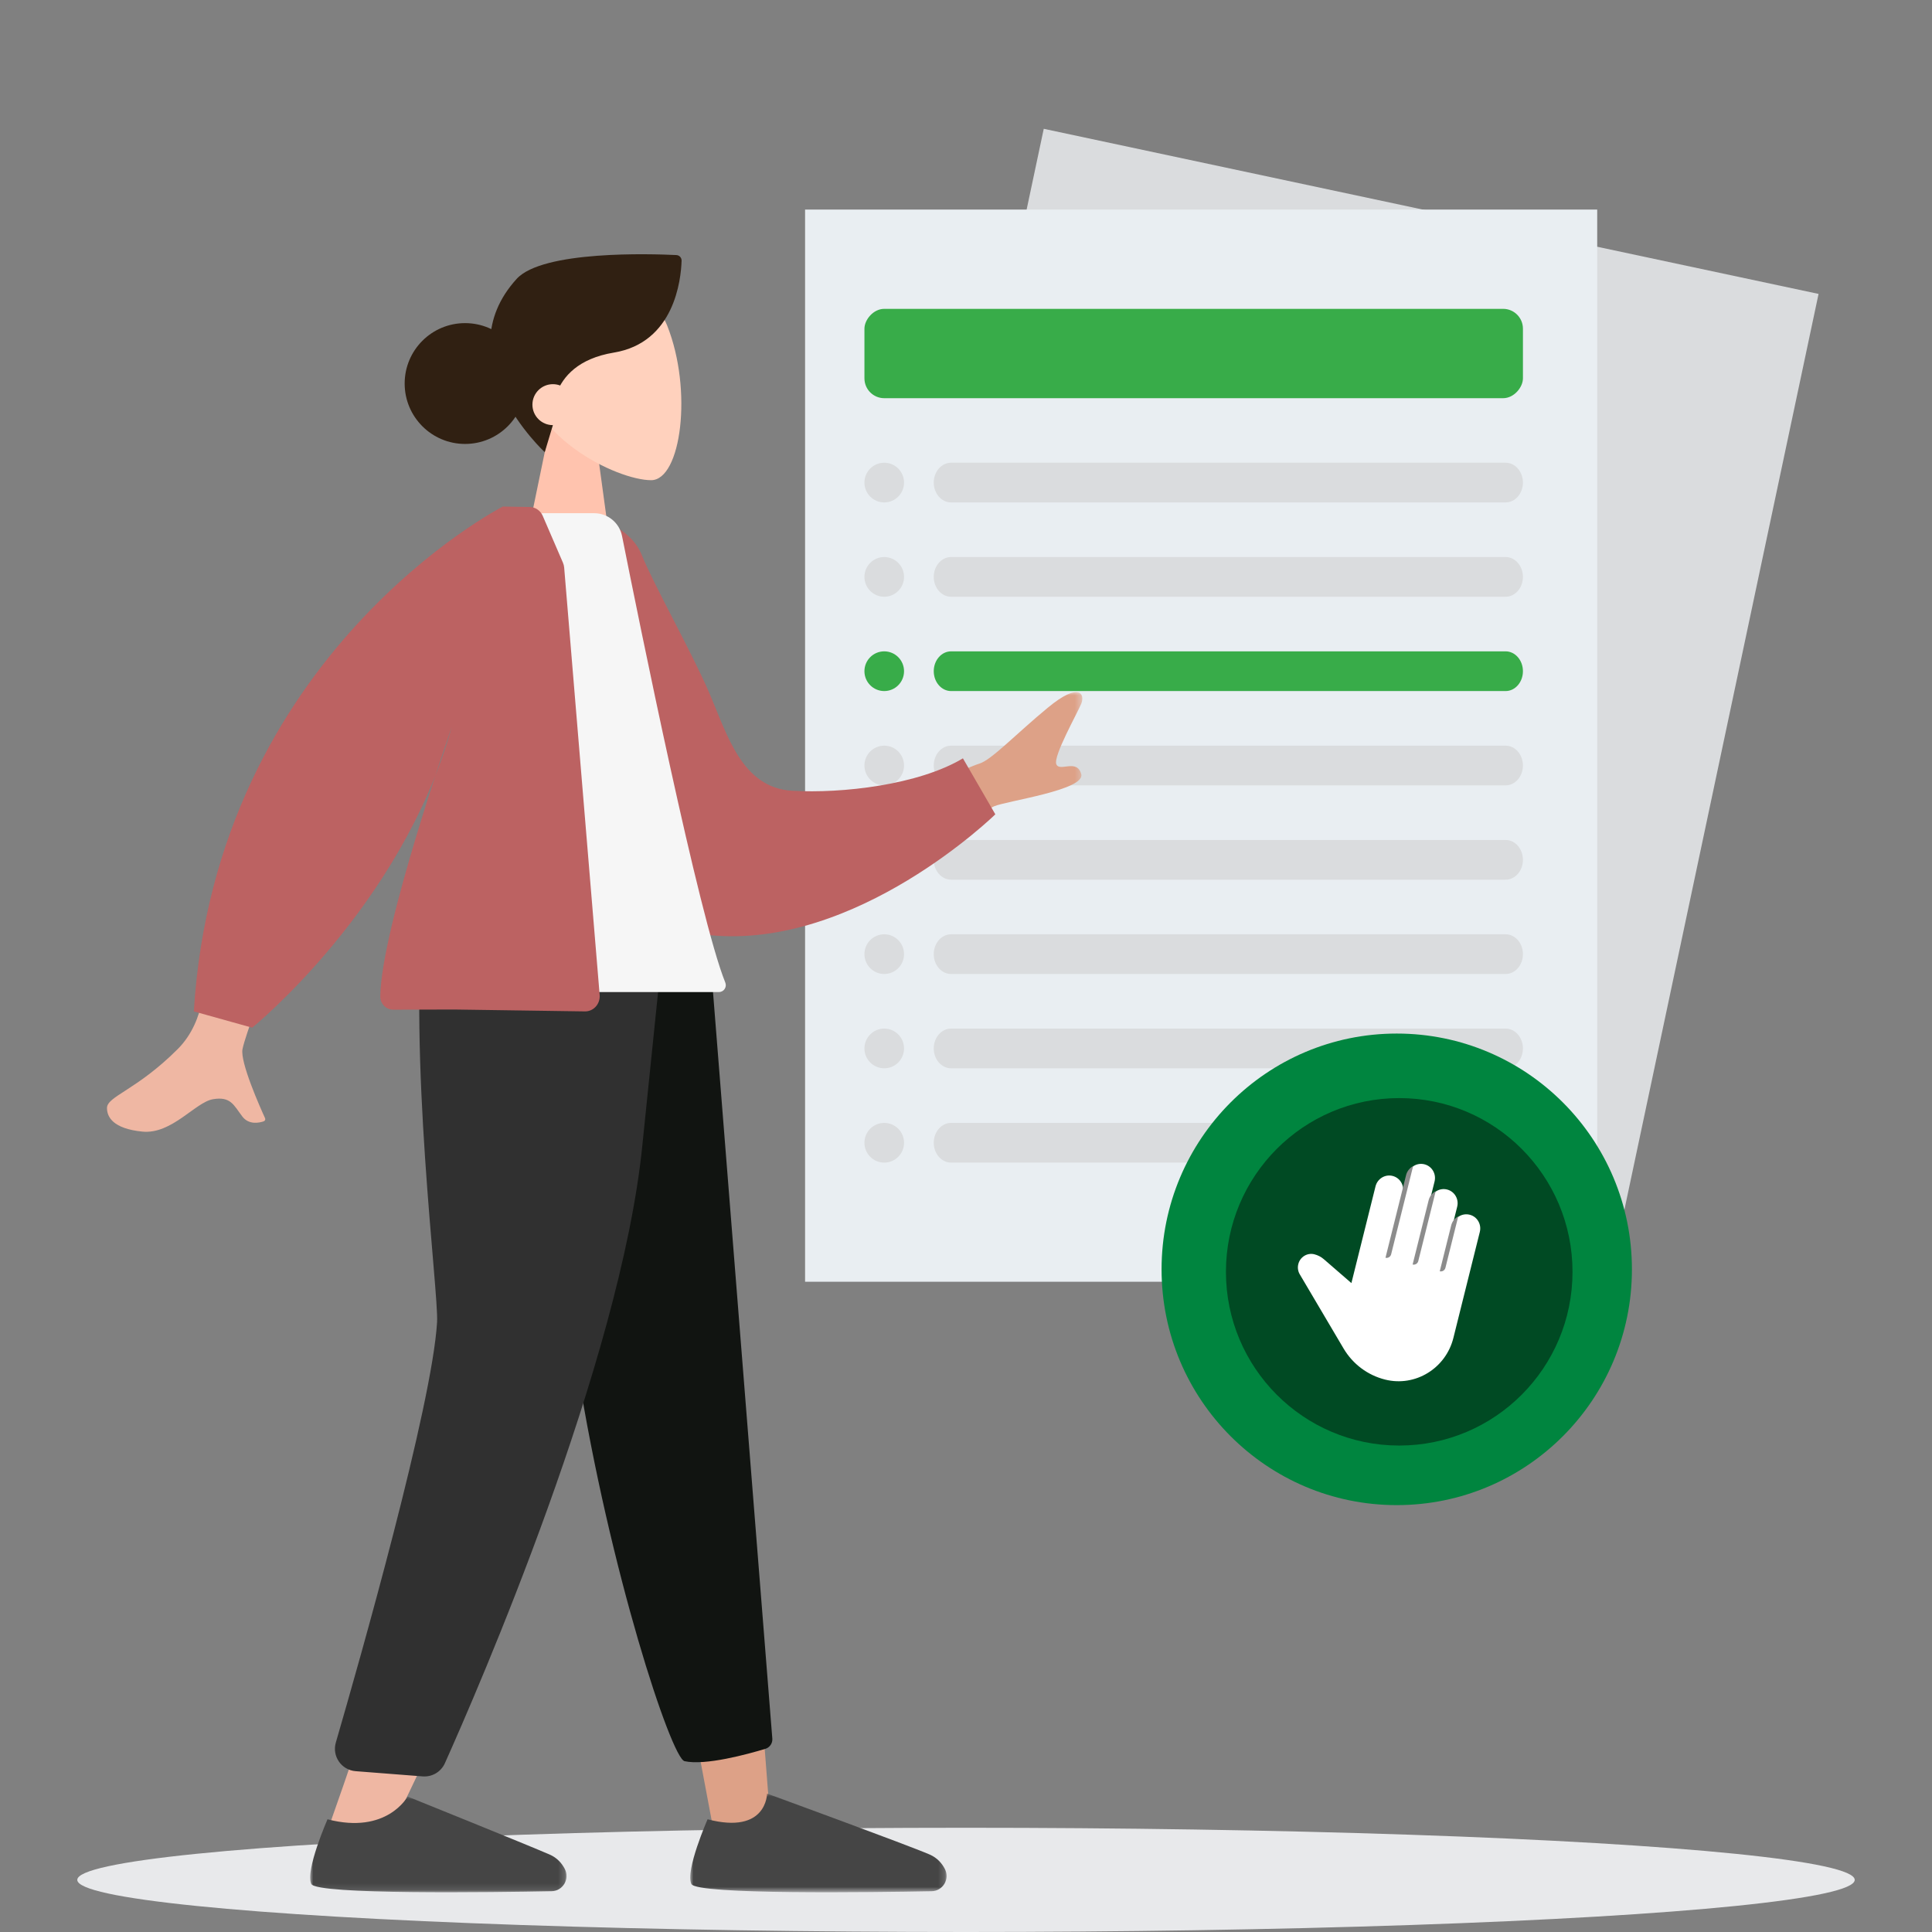 <?xml version="1.0" encoding="UTF-8"?>
<svg width="300px" height="300px" viewBox="0 0 300 300" version="1.1" xmlns="http://www.w3.org/2000/svg" xmlns:xlink="http://www.w3.org/1999/xlink">
    <rect x="0" y="0" width="300" height="300" fill="#808080" stroke="none"/>
    <title>Carta de derechos </title>
    <defs>
        <polygon id="path-1" points="0 0 39.81 0 39.81 14.867 0 14.867"></polygon>
        <polygon id="path-3" points="0 0 39.81 0 39.81 15.325 0 15.325"></polygon>
        <polygon id="path-5" points="0 0 26.664 0 26.664 23.108 0 23.108"></polygon>
    </defs>
    <g id="Page-1" stroke="none" stroke-width="1" fill="none" fill-rule="evenodd">
        <g id="Carta-de-derechos-">
            <rect id="Rectangle-Copy-3" x="0" y="0" width="300" height="300"></rect>
            <g id="Group-17" transform="translate(12, 20)">
                <ellipse id="Oval-Copy-3" fill="#E8E9EB" cx="138" cy="271.907" rx="138" ry="8.093"></ellipse>
                <polygon id="Path-Copy-3" fill="#DADCDE" fill-rule="nonzero" transform="translate(192.966, 94.244) scale(-1, 1) rotate(-12) translate(-192.966, -94.244) " points="131.502 11.042 254.516 10.978 254.43 177.446 131.415 177.51"></polygon>
                <g id="insurance-policy" transform="translate(174.513, 95.785) scale(-1, 1) translate(-174.513, -95.785) translate(113.013, 12.542)">
                    <polygon id="Path" fill="#E9EEF2" fill-rule="nonzero" points="0 0 123.001 0 123.001 166.487 0 166.487"></polygon>
                    <g id="Group-4-Copy" transform="translate(62.658, 86.327) scale(-1, 1) translate(-62.658, -86.327) translate(11.532, 83.243)" fill="#DADCDE">
                        <g id="Group" transform="translate(10.764, 0)" fill-rule="nonzero">
                            <path d="M88.797,6.166 L2.691,6.166 C1.205,6.166 0,4.786 0,3.083 C0,1.38 1.205,0 2.691,0 L88.797,0 C90.283,0 91.487,1.38 91.487,3.083 C91.487,4.786 90.283,6.166 88.797,6.166 Z" id="Path"></path>
                        </g>
                        <ellipse id="Oval" cx="3.075" cy="3.083" rx="3.075" ry="3.083"></ellipse>
                    </g>
                    <g id="Group-4-Copy-3" transform="translate(62.658, 57.037) scale(-1, 1) translate(-62.658, -57.037) translate(11.532, 53.954)" fill="#DADCDE">
                        <g id="Group" transform="translate(10.764, 0)" fill-rule="nonzero">
                            <path d="M88.797,6.166 L2.691,6.166 C1.205,6.166 0,4.786 0,3.083 C0,1.38 1.205,0 2.691,0 L88.797,0 C90.283,0 91.487,1.38 91.487,3.083 C91.487,4.786 90.283,6.166 88.797,6.166 Z" id="Path"></path>
                        </g>
                        <ellipse id="Oval" cx="3.075" cy="3.083" rx="3.075" ry="3.083"></ellipse>
                    </g>
                    <g id="Group-4-Copy-4" transform="translate(62.658, 42.392) scale(-1, 1) translate(-62.658, -42.392) translate(11.532, 39.309)" fill="#DADCDE">
                        <g id="Group" transform="translate(10.764, 0)" fill-rule="nonzero">
                            <path d="M88.797,6.166 L2.691,6.166 C1.205,6.166 0,4.786 0,3.083 C0,1.38 1.205,0 2.691,0 L88.797,0 C90.283,0 91.487,1.38 91.487,3.083 C91.487,4.786 90.283,6.166 88.797,6.166 Z" id="Path"></path>
                        </g>
                        <ellipse id="Oval" cx="3.075" cy="3.083" rx="3.075" ry="3.083"></ellipse>
                    </g>
                    <g id="Group-4-Copy-5" transform="translate(62.658, 100.971) scale(-1, 1) translate(-62.658, -100.971) translate(11.532, 97.888)" fill="#DADCDE">
                        <g id="Group" transform="translate(10.764, 0)" fill-rule="nonzero">
                            <path d="M88.797,6.166 L2.691,6.166 C1.205,6.166 0,4.786 0,3.083 C0,1.38 1.205,0 2.691,0 L88.797,0 C90.283,0 91.487,1.38 91.487,3.083 C91.487,4.786 90.283,6.166 88.797,6.166 Z" id="Path"></path>
                        </g>
                        <ellipse id="Oval" cx="3.075" cy="3.083" rx="3.075" ry="3.083"></ellipse>
                    </g>
                    <g id="Group-4-Copy-6" transform="translate(62.658, 115.616) scale(-1, 1) translate(-62.658, -115.616) translate(11.532, 112.533)" fill="#DADCDE">
                        <g id="Group" transform="translate(10.764, 0)" fill-rule="nonzero">
                            <path d="M88.797,6.166 L2.691,6.166 C1.205,6.166 0,4.786 0,3.083 C0,1.38 1.205,0 2.691,0 L88.797,0 C90.283,0 91.487,1.38 91.487,3.083 C91.487,4.786 90.283,6.166 88.797,6.166 Z" id="Path"></path>
                        </g>
                        <ellipse id="Oval" cx="3.075" cy="3.083" rx="3.075" ry="3.083"></ellipse>
                    </g>
                    <g id="Group-4-Copy-7" transform="translate(62.658, 130.261) scale(-1, 1) translate(-62.658, -130.261) translate(11.532, 127.177)" fill="#DADCDE">
                        <g id="Group" transform="translate(10.764, 0)" fill-rule="nonzero">
                            <path d="M88.797,6.166 L2.691,6.166 C1.205,6.166 0,4.786 0,3.083 C0,1.38 1.205,0 2.691,0 L88.797,0 C90.283,0 91.487,1.38 91.487,3.083 C91.487,4.786 90.283,6.166 88.797,6.166 Z" id="Path"></path>
                        </g>
                        <ellipse id="Oval" cx="3.075" cy="3.083" rx="3.075" ry="3.083"></ellipse>
                    </g>
                    <g id="Group-4-Copy-8" transform="translate(62.658, 144.905) scale(-1, 1) translate(-62.658, -144.905) translate(11.532, 141.822)" fill="#DADCDE">
                        <g id="Group" transform="translate(10.764, 0)" fill-rule="nonzero">
                            <path d="M88.797,6.166 L2.691,6.166 C1.205,6.166 0,4.786 0,3.083 C0,1.38 1.205,0 2.691,0 L88.797,0 C90.283,0 91.487,1.38 91.487,3.083 C91.487,4.786 90.283,6.166 88.797,6.166 Z" id="Path"></path>
                        </g>
                        <ellipse id="Oval" cx="3.075" cy="3.083" rx="3.075" ry="3.083"></ellipse>
                    </g>
                    <g id="Group-4-Copy-2" transform="translate(62.658, 71.682) scale(-1, 1) translate(-62.658, -71.682) translate(11.532, 68.599)" fill="#38AC49">
                        <g id="Group" transform="translate(10.764, 0)" fill-rule="nonzero">
                            <path d="M88.797,6.166 L2.691,6.166 C1.205,6.166 0,4.786 0,3.083 C0,1.38 1.205,0 2.691,0 L88.797,0 C90.283,0 91.487,1.38 91.487,3.083 C91.487,4.786 90.283,6.166 88.797,6.166 Z" id="Path"></path>
                        </g>
                        <ellipse id="Oval" cx="3.075" cy="3.083" rx="3.075" ry="3.083"></ellipse>
                    </g>
                    <rect id="Rectangle" fill="#38AC49" x="11.532" y="15.415" width="102.251" height="13.874" rx="3.08"></rect>
                </g>
                <g id="Group-38" transform="translate(4.613, 19.479)">
                    <g id="Group-15" transform="translate(31.549, 100.615)">
                        <path d="M35.167,31.798 C35.167,31.798 48.852,69.441 49.341,72.863 C49.83,76.285 63.026,146.194 63.026,146.194 L71.72,146.194 L63.026,33.753 L35.167,31.798 Z" id="Fill-1" fill="#DDA187"></path>
                        <path d="M49.766,35.271 C49.766,35.271 40.772,78.412 35.719,92.656 C30.665,106.9 12.554,144.044 12.554,144.044 L2.78,143.906 C2.78,143.906 17.683,102.601 21.537,80.759 C22.915,72.948 22.383,31.249 22.383,31.249 L49.766,35.271 Z" id="Fill-3" fill="#EFB7A3"></path>
                        <path d="M52.923,4.57584892e-05 L61.445,4.57584892e-05 L71.763,129.871 C71.821,130.592 71.371,131.255 70.679,131.465 C67.984,132.28 61.368,134.1 58.136,133.381 C54.018,132.466 19.707,16.697 52.923,4.57584892e-05" id="Fill-5" fill="#111411"></path>
                        <path d="M51.581,37.752 L55.46,0 L17.681,0 C15.132,23.561 19.981,60.545 19.707,65.201 C18.946,78.15 7.726,117.619 3.984,130.492 C3.368,132.612 4.856,134.762 7.057,134.933 L17.473,135.743 C18.938,135.857 20.316,135.042 20.917,133.701 C25.955,122.476 48.206,71.4 51.581,37.752" id="Fill-7" fill="#303030"></path>
                        <g id="Group-11" transform="translate(0, 138.872)">
                            <mask id="mask-2" fill="white">
                                <use xlink:href="#path-1"></use>
                            </mask>
                            <g id="Clip-10"></g>
                            <path d="M2.693,3.531 C2.693,3.531 -0.824,11.572 0.181,13.582 C1.021,15.264 28.504,14.875 37.485,14.702 C39.234,14.668 40.346,12.812 39.546,11.257 C39.088,10.368 38.355,9.515 37.179,9.003 C33.847,7.552 15.132,0 15.132,0 C15.132,0 11.929,5.949 2.693,3.531" id="Fill-9" fill="#454545" mask="url(#mask-2)"></path>
                        </g>
                        <g id="Group-14" transform="translate(59.016, 138.415)">
                            <mask id="mask-4" fill="white">
                                <use xlink:href="#path-3"></use>
                            </mask>
                            <g id="Clip-13"></g>
                            <path d="M2.693,3.988 C2.693,3.988 -0.824,12.03 0.181,14.04 C1.021,15.721 28.504,15.332 37.485,15.16 C39.234,15.126 40.346,13.27 39.546,11.714 C39.088,10.825 38.355,9.973 37.179,9.461 C33.847,8.009 11.929,0 11.929,0 C11.929,0 11.929,6.406 2.693,3.988" id="Fill-12" fill="#454545" mask="url(#mask-4)"></path>
                        </g>
                    </g>
                    <polygon id="Fill-16" fill="#FFC3AE" points="69.289 24.379 64.126 49.358 78.718 49.358 75.183 23.448"></polygon>
                    <g id="Group-25" transform="translate(46.223, 0)">
                        <path d="M40.748,11.038 C44.781,21.123 42.92,35.085 38.266,35.085 C33.084,35.085 18.257,28.259 17.947,16.003 C17.782,9.493 19.665,5.896 27.563,5.143 C30.821,4.833 38.443,5.277 40.748,11.038" id="Fill-17" fill="#FFD1BD"></path>
                        <path d="M42.19,0.127 C42.657,0.149 43.015,0.54 43.001,1.007 C42.909,3.946 41.891,13.715 32.482,15.271 C21.382,17.108 23.018,26.536 23.018,26.536 L21.753,30.733 C21.753,30.733 6.069,16.281 17.384,3.832 C21.421,-0.609 38.278,-0.063 42.19,0.127" id="Fill-19" fill="#302012"></path>
                        <path d="M26.197,23.355 C26.197,25.112 24.773,26.536 23.017,26.536 C21.262,26.536 19.838,25.112 19.838,23.355 C19.838,21.599 21.262,20.175 23.017,20.175 C24.773,20.175 26.197,21.599 26.197,23.355" id="Fill-21" fill="#FFD1BD"></path>
                        <path d="M18.757,20.076 C18.757,25.257 14.558,29.456 9.378,29.456 C4.199,29.456 0,25.257 0,20.076 C0,14.895 4.199,10.695 9.378,10.695 C14.558,10.695 18.757,14.895 18.757,20.076" id="Fill-23" fill="#302012"></path>
                    </g>
                    <g id="Group-37" transform="translate(0, 39.177)">
                        <g id="Group-28" transform="translate(124.79, 28.819)">
                            <mask id="mask-6" fill="white">
                                <use xlink:href="#path-5"></use>
                            </mask>
                            <g id="Clip-27"></g>
                            <path d="M5.854,23.108 C5.854,23.108 10.969,18.574 12.957,17.725 C14.945,16.877 27.151,15.194 26.492,12.732 C25.834,10.271 23.086,12.461 22.615,11.174 C22.145,9.887 25.94,3.175 26.51,1.757 C27.079,0.339 26.231,-1.65 21.306,2.411 C16.38,6.472 12.553,10.533 10.678,11.098 C8.804,11.663 0,15.813 0,15.813 L5.854,23.108 Z" id="Fill-26" fill="#DDA187" mask="url(#mask-6)"></path>
                        </g>
                        <path d="M75.265,1.576 C75.265,1.576 81.212,2.948 83.042,7.524 C84.872,12.1 90.82,22.625 93.565,29.031 C96.31,35.437 98.597,43.673 106.374,44.131 C114.152,44.589 126.046,43.216 132.909,39.098 L137.941,47.792 C137.941,47.792 116.439,68.841 93.565,66.553 C70.69,64.265 75.265,1.576 75.265,1.576" id="Fill-29" fill="#BC6262"></path>
                        <path d="M24.704,73.723 C24.704,73.723 21.502,81.96 21.044,84.248 C20.641,86.265 23.794,93.331 24.546,94.975 C24.634,95.168 24.538,95.395 24.336,95.464 C23.62,95.706 22.022,96.042 21.009,94.706 C19.672,92.942 19.214,91.569 16.47,92.027 C13.725,92.484 10.065,97.518 5.49,97.06 C0.915,96.602 0,94.772 0,93.399 C0,91.569 4.575,90.654 10.98,84.248 C15.555,79.672 15.097,72.808 15.097,72.808 L24.704,73.723 Z" id="Fill-31" fill="#EFB7A3"></path>
                        <path d="M67.745,1.035 L75.658,1.035 C77.759,1.035 79.568,2.516 79.978,4.578 C82.608,17.782 91.943,63.891 96.01,73.911 C96.297,74.618 95.784,75.39 95.021,75.39 L57.935,75.39 C57.287,75.39 56.787,74.818 56.874,74.176 L66.684,1.961 C66.756,1.431 67.209,1.035 67.745,1.035" id="Fill-33" fill="#F6F6F6"></path>
                        <path d="M53.543,34.208 C53.543,34.208 42.577,65.378 42.436,76.058 C42.421,77.199 43.333,78.133 44.472,78.128 L53.867,78.1 L74.216,78.394 C75.555,78.413 76.618,77.225 76.502,75.836 L70.991,9.476 C70.969,9.214 70.905,8.958 70.8,8.717 L67.667,1.458 C67.307,0.624 66.516,0.082 65.638,0.068 L61.462,0 C61.462,0 16.883,22.827 13.483,78.394 L22.547,80.923 C22.547,80.923 45.766,62.12 53.543,34.208" id="Fill-35" fill="#BC6262"></path>
                    </g>
                </g>
                <g id="Group-9" transform="translate(168.368, 140.49)">
                    <ellipse id="Oval" fill="#00853F" cx="36.518" cy="36.612" rx="36.518" ry="36.612"></ellipse>
                    <ellipse id="Oval" fill="#004A23" cx="36.903" cy="36.997" rx="26.908" ry="26.977"></ellipse>
                </g>
                <g id="open-hand" transform="translate(202.964, 176.716) rotate(14) translate(-202.964, -176.716) translate(189.894, 159.759)" fill-rule="nonzero">
                    <path d="M23.961,5.898 C22.758,5.898 21.783,6.888 21.783,8.11 L21.783,5.161 C21.783,3.939 20.807,2.949 19.604,2.949 C18.401,2.949 17.426,3.939 17.426,5.161 L17.426,2.212 C17.426,0.99 16.451,4.26753394e-14 15.248,4.26753394e-14 C14.045,4.26753394e-14 13.07,0.99 13.07,2.212 L13.07,5.161 C13.07,3.939 12.094,2.949 10.891,2.949 C9.688,2.949 8.713,3.939 8.713,5.161 L8.713,20.643 L3.671,18.084 C3.167,17.828 2.611,17.694 2.048,17.694 C0.917,17.694 -2.27019985e-13,18.625 -2.27019985e-13,19.773 L-2.27019985e-13,19.782 C-0.001,20.335 0.215,20.866 0.6,21.257 L9.99,30.791 C11.962,32.792 14.638,33.916 17.426,33.914 L17.426,33.914 C22.238,33.914 26.139,29.953 26.139,25.067 L26.139,8.11 C26.139,6.888 25.164,5.898 23.961,5.898 Z" id="Path" fill="#FFFFFF"></path>
                    <g id="Group" transform="translate(12.895, 0.707)" fill="#8C8C8C">
                        <path d="M2.28378725e-05,14.837 C0.4,14.837 0.724,14.509 0.724,14.104 L0.724,0 C0.261,0.411 -0.003,1.005 2.28378725e-05,1.629 L2.28378725e-05,14.837 Z" id="Path"></path>
                        <path d="M4.343,14.837 C4.743,14.837 5.067,14.509 5.067,14.104 L5.067,2.935 C4.604,3.346 4.34,3.941 4.343,4.564 L4.343,14.837 Z" id="Path"></path>
                        <path d="M8.686,7.499 L8.686,14.837 C9.086,14.837 9.41,14.509 9.41,14.104 L9.41,5.87 C8.948,6.281 8.683,6.876 8.686,7.499 Z" id="Path"></path>
                    </g>
                </g>
            </g>
        </g>
    </g>
</svg>